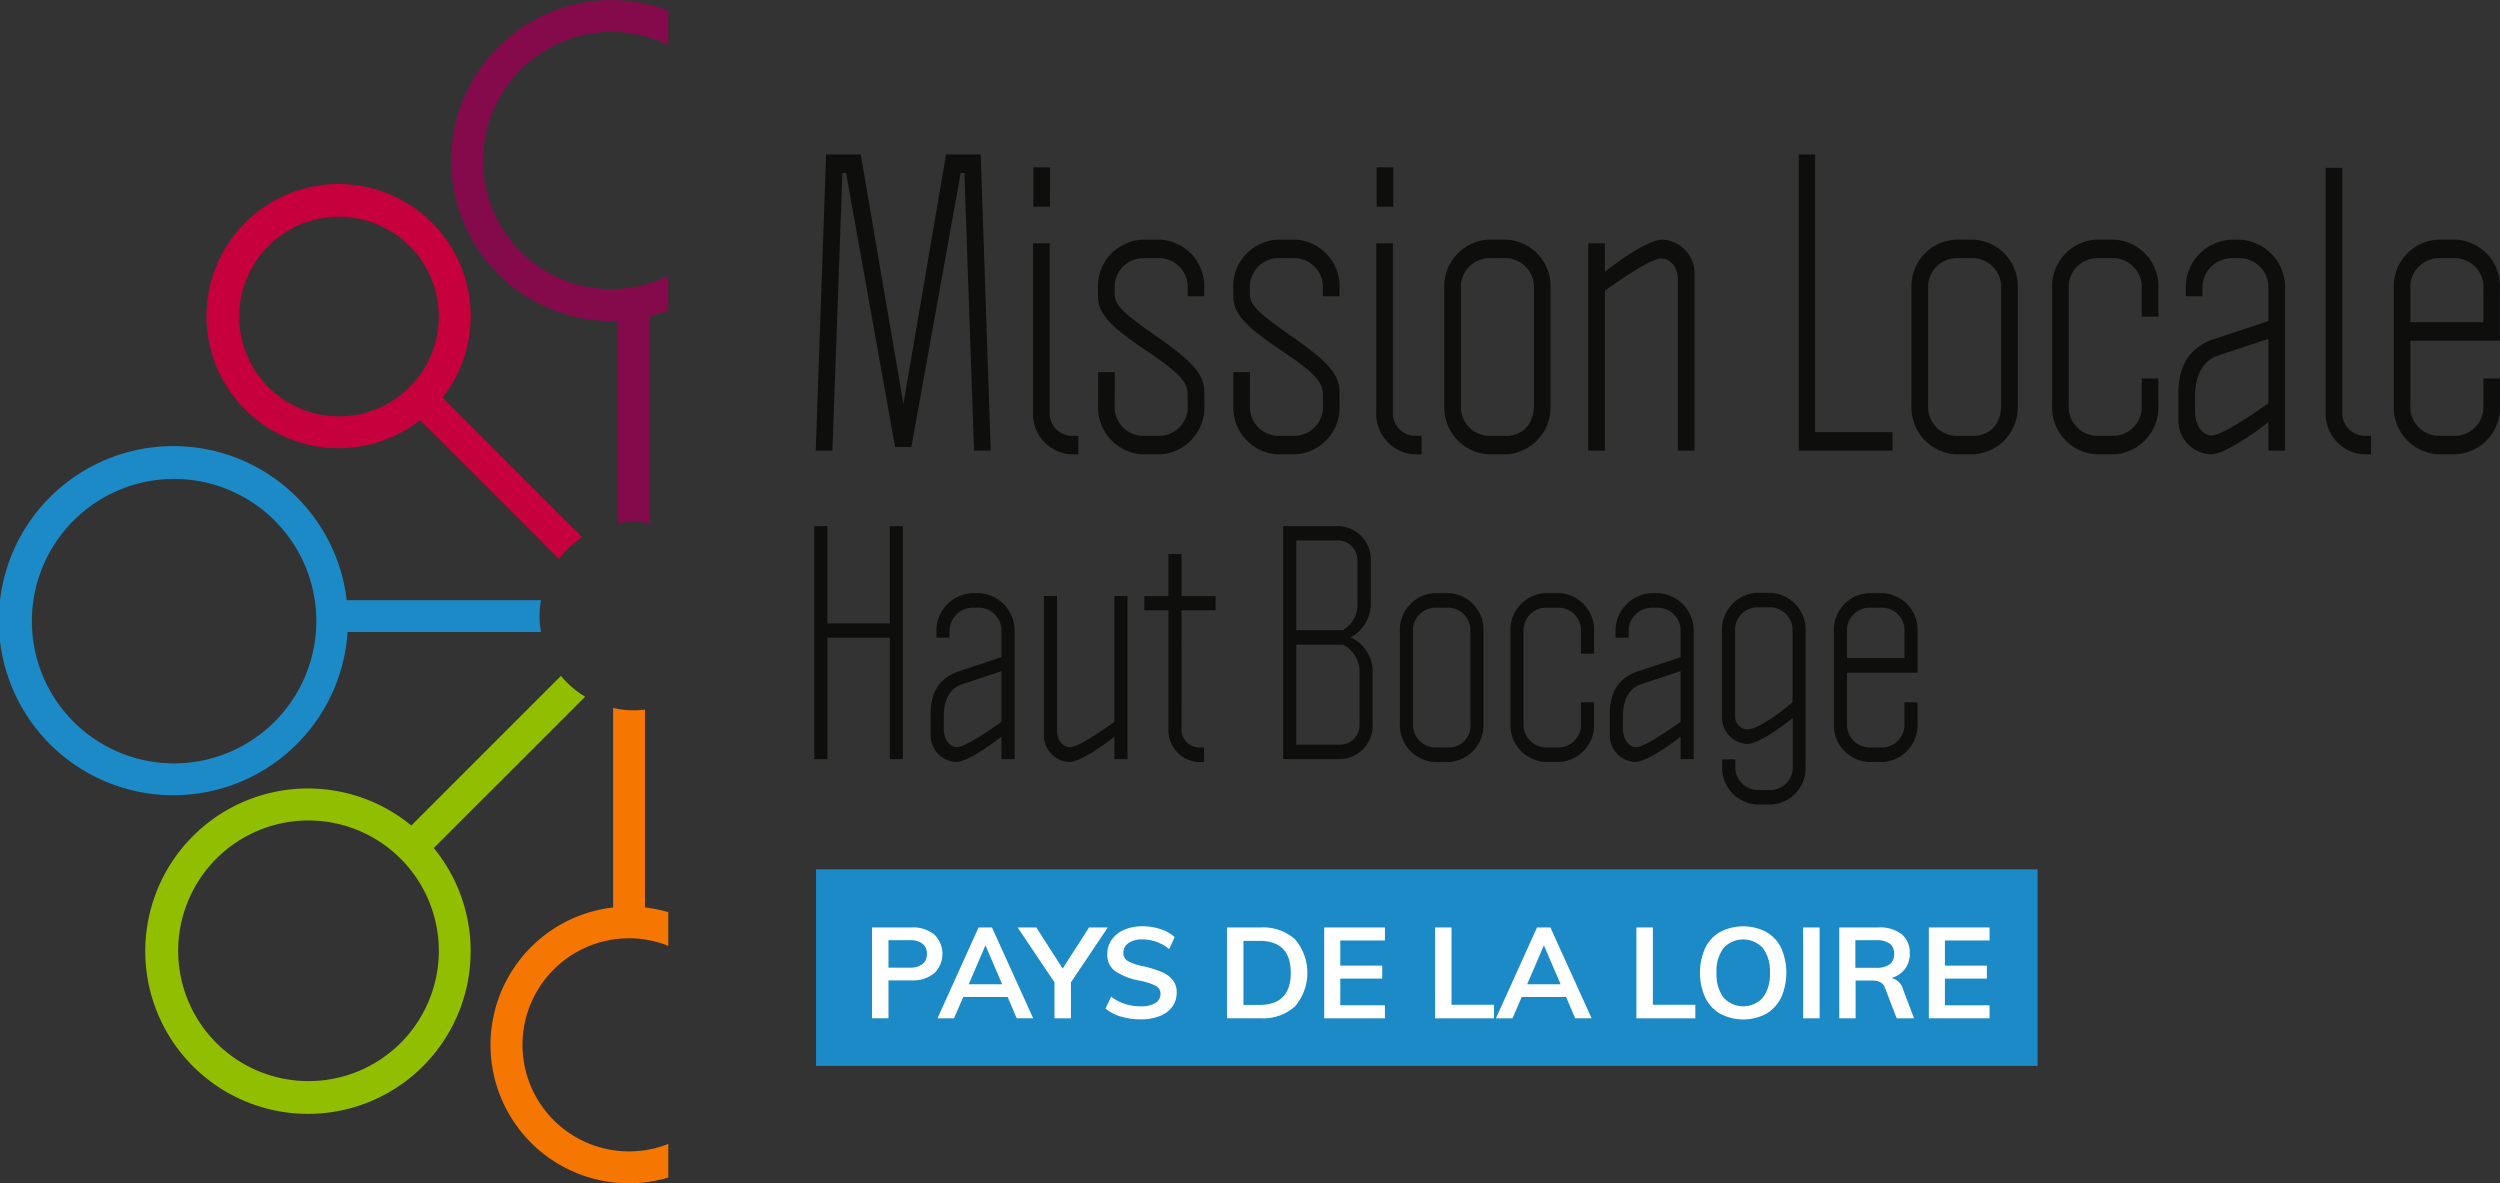 <?xml version="1.0" encoding="UTF-8"?> <svg xmlns="http://www.w3.org/2000/svg" xmlns:xlink="http://www.w3.org/1999/xlink" width="276.607" height="130.923" viewBox="0 0 276.607 130.923"><rect x="0" y="0" width="276.607" height="130.923" fill="#333333" stroke="none"/><defs><clipPath id="clip-path"><rect id="Rectangle_99" data-name="Rectangle 99" width="276.607" height="130.923" fill="none"></rect></clipPath></defs><g id="LOGO_ML" data-name="LOGO ML" transform="translate(2.101 0.606)"><g id="Groupe_14" data-name="Groupe 14" transform="translate(-2.101 -0.606)"><g id="Groupe_11" data-name="Groupe 11"><g id="Groupe_10" data-name="Groupe 10" clip-path="url(#clip-path)"><path id="Tracé_10" data-name="Tracé 10" d="M59.859,60.132H38.365a19.316,19.316,0,1,0,.093,3.517h21.4a9.793,9.793,0,0,1,0-3.517M19.261,78.19A15.736,15.736,0,1,1,35,62.451,15.757,15.757,0,0,1,19.261,78.19" transform="translate(0 6.274)" fill="#1b8ac6"></path><path id="Tracé_11" data-name="Tracé 11" d="M46.053,41.4a14.616,14.616,0,1,0-2.49,2.489L58.93,59.254A10.508,10.508,0,0,1,61.5,56.847Zm-22.5-8.964A11.043,11.043,0,1,1,34.6,43.474,11.054,11.054,0,0,1,23.553,32.435" transform="translate(2.91 2.595)" fill="#c6003d"></path><path id="Tracé_12" data-name="Tracé 12" d="M61.352,3.522A14.114,14.114,0,0,1,67.61,4.992V1.16a17.75,17.75,0,1,0-6.259,34.356c.23,0,.454-.026.681-.036V57.894a9.749,9.749,0,0,1,3.522,0v-22.9a17.462,17.462,0,0,0,2.056-.638V30.522a14.206,14.206,0,0,1-20.5-12.763A14.256,14.256,0,0,1,61.352,3.522" transform="translate(6.332 0)" fill="#850a4c"></path><path id="Tracé_13" data-name="Tracé 13" d="M62.716,93.879a11.722,11.722,0,0,1,4.342.838V90.993a15.133,15.133,0,0,0-2.58-.527V68.575a10,10,0,0,1-3.525-.179v22.07a15.31,15.31,0,1,0,6.105,29.886v-3.723a11.789,11.789,0,1,1-4.342-22.749" transform="translate(6.885 9.935)" fill="#f57600"></path><path id="Tracé_14" data-name="Tracé 14" d="M62.688,67.6a10.5,10.5,0,0,1-2.676-2.3L43.455,81.854a18,18,0,1,0,2.486,2.49ZM46.5,95.72A14.419,14.419,0,1,1,32.075,81.295,14.436,14.436,0,0,1,46.5,95.72" transform="translate(2.053 9.484)" fill="#91bf00"></path></g></g><path id="Tracé_15" data-name="Tracé 15" d="M88.507,42.53l4.72-27.608h3.834l1.106,32.769H96.323L95.255,16.97h-.405L89.391,47.282H87.585L82.164,16.97h-.405L80.652,47.692H78.809l1.143-32.769h3.835Z" transform="translate(11.448 2.168)" fill="#0e0e0d"></path><g id="Groupe_13" data-name="Groupe 13"><g id="Groupe_12" data-name="Groupe 12" clip-path="url(#clip-path)"><path id="Tracé_16" data-name="Tracé 16" d="M104,45.872h.811V47.92h-.847a4.489,4.489,0,0,1-4.166-4.71V24.571h1.844V43.209A2.5,2.5,0,0,0,104,45.872m-2.323-25.356H99.837V16.174h1.844Z" transform="translate(14.497 2.349)" fill="#0e0e0d"></path><path id="Tracé_17" data-name="Tracé 17" d="M107.921,41.458a3.187,3.187,0,0,0,3.06,3.4h1.955a3.187,3.187,0,0,0,3.06-3.4V40.271c0-1.475-1.18-2.54-4.572-4.834-4.02-2.7-5.347-4.1-5.347-6.021V28.6a5.17,5.17,0,0,1,4.9-5.448h1.955a5.17,5.17,0,0,1,4.9,5.448v.819H116V28.6a3.187,3.187,0,0,0-3.06-3.4h-1.955a3.187,3.187,0,0,0-3.06,3.4v.614c0,1.27,1.216,2.253,4.609,4.629,4.02,2.785,5.311,4.218,5.311,6.226v1.393a5.2,5.2,0,0,1-4.9,5.448h-1.955a5.2,5.2,0,0,1-4.9-5.448V37.813h1.844Z" transform="translate(15.409 3.363)" fill="#0e0e0d"></path><path id="Tracé_18" data-name="Tracé 18" d="M120.992,41.458a3.187,3.187,0,0,0,3.06,3.4h1.955a3.187,3.187,0,0,0,3.06-3.4V40.271c0-1.475-1.18-2.54-4.572-4.834-4.02-2.7-5.347-4.1-5.347-6.021V28.6a5.17,5.17,0,0,1,4.9-5.448h1.955a5.17,5.17,0,0,1,4.9,5.448v.819h-1.844V28.6a3.187,3.187,0,0,0-3.06-3.4h-1.955a3.187,3.187,0,0,0-3.06,3.4v.614c0,1.27,1.216,2.253,4.609,4.629,4.02,2.785,5.311,4.218,5.311,6.226v1.393a5.2,5.2,0,0,1-4.9,5.448h-1.955a5.2,5.2,0,0,1-4.9-5.448V37.813h1.844Z" transform="translate(17.308 3.363)" fill="#0e0e0d"></path><path id="Tracé_19" data-name="Tracé 19" d="M137.164,45.872h.811V47.92h-.848a4.489,4.489,0,0,1-4.168-4.71V24.571H134.8V43.209a2.5,2.5,0,0,0,2.36,2.663m-2.323-25.356H133V16.174h1.844Z" transform="translate(19.314 2.349)" fill="#0e0e0d"></path><path id="Tracé_20" data-name="Tracé 20" d="M144.432,23.149h1.955a5.17,5.17,0,0,1,4.9,5.448V41.458a5.2,5.2,0,0,1-4.9,5.448h-1.955a5.2,5.2,0,0,1-4.9-5.448V28.6a5.17,5.17,0,0,1,4.9-5.448m0,21.71h1.955c1.733,0,3.06-1.229,3.06-3.4V28.6a3.187,3.187,0,0,0-3.06-3.4h-1.955a3.187,3.187,0,0,0-3.06,3.4V41.458a3.187,3.187,0,0,0,3.06,3.4" transform="translate(20.268 3.363)" fill="#0e0e0d"></path><path id="Tracé_21" data-name="Tracé 21" d="M155.28,26.712s4.425-3.563,6.379-3.563a3.752,3.752,0,0,1,3.54,3.932V46.5h-1.843V27.613c0-1.515-.886-2.376-1.845-2.376-1.364,0-6.231,3.564-6.231,3.564V46.5h-1.843V23.558h1.843Z" transform="translate(22.288 3.363)" fill="#0e0e0d"></path><path id="Tracé_22" data-name="Tracé 22" d="M175.591,45.644h8.555v2.048H173.784V14.922h1.806Z" transform="translate(25.244 2.168)" fill="#0e0e0d"></path><path id="Tracé_23" data-name="Tracé 23" d="M189.569,23.149h1.955a5.17,5.17,0,0,1,4.9,5.448V41.458a5.2,5.2,0,0,1-4.9,5.448h-1.955a5.2,5.2,0,0,1-4.9-5.448V28.6a5.17,5.17,0,0,1,4.9-5.448m0,21.71h1.955c1.733,0,3.06-1.229,3.06-3.4V28.6a3.187,3.187,0,0,0-3.06-3.4h-1.955a3.187,3.187,0,0,0-3.06,3.4V41.458a3.187,3.187,0,0,0,3.06,3.4" transform="translate(26.825 3.363)" fill="#0e0e0d"></path><path id="Tracé_24" data-name="Tracé 24" d="M203.156,23.149h1.955a5.17,5.17,0,0,1,4.9,5.448v3.072h-1.843V28.6a3.187,3.187,0,0,0-3.06-3.4h-1.955a3.187,3.187,0,0,0-3.06,3.4V41.458a3.187,3.187,0,0,0,3.06,3.4h1.955a3.187,3.187,0,0,0,3.06-3.4V38.509h1.843v2.949a5.2,5.2,0,0,1-4.9,5.448h-1.955a5.2,5.2,0,0,1-4.9-5.448V28.6a5.17,5.17,0,0,1,4.9-5.448" transform="translate(28.798 3.363)" fill="#0e0e0d"></path><path id="Tracé_25" data-name="Tracé 25" d="M214.105,34.249l6.306-2.089V28.6a3.224,3.224,0,0,0-3.32-3.4h-.552a3.29,3.29,0,0,0-3.429,3.4v.82h-1.845V28.6a5.282,5.282,0,0,1,5.274-5.447h.552a5.267,5.267,0,0,1,5.163,5.447V46.5h-1.843V43.342s-4.463,3.564-6.417,3.564a3.753,3.753,0,0,1-3.54-3.933V40.147c0-3.482,1.55-5.038,3.651-5.9m.037,10.568c1.364,0,6.269-3.564,6.269-3.564V34.126l-5.79,1.925c-1.548.655-2.323,2.253-2.323,4.423v1.68c0,1.639.885,2.663,1.844,2.663" transform="translate(30.571 3.363)" fill="#0e0e0d"></path><path id="Tracé_26" data-name="Tracé 26" d="M229.7,47.914h-.849a4.487,4.487,0,0,1-4.166-4.71V16.21h1.843V43.2a2.5,2.5,0,0,0,2.36,2.663h.812Z" transform="translate(32.638 2.355)" fill="#0e0e0d"></path><path id="Tracé_27" data-name="Tracé 27" d="M236.156,23.149h1.955a5.17,5.17,0,0,1,4.9,5.448v5.734H233.1v7.127a3.187,3.187,0,0,0,3.06,3.4h1.955a3.187,3.187,0,0,0,3.06-3.4V38.509h1.843v2.949a5.2,5.2,0,0,1-4.9,5.448h-1.955a5.2,5.2,0,0,1-4.9-5.448V28.6a5.17,5.17,0,0,1,4.9-5.448m1.955,2.048h-1.955a3.187,3.187,0,0,0-3.06,3.4v3.685h8.075V28.6a3.187,3.187,0,0,0-3.06-3.4" transform="translate(33.592 3.363)" fill="#0e0e0d"></path><path id="Tracé_28" data-name="Tracé 28" d="M80.119,61.592h6.9V50.828h1.451v25.78H87.023V63.17h-6.9V76.608H78.668V50.828h1.451Z" transform="translate(11.427 7.383)" fill="#0e0e0d"></path><path id="Tracé_29" data-name="Tracé 29" d="M92.783,66.033l4.96-1.643v-2.8a2.537,2.537,0,0,0-2.611-2.675H94.7A2.589,2.589,0,0,0,92,61.586v.644H90.549v-.644A4.156,4.156,0,0,1,94.7,57.3h.435a4.145,4.145,0,0,1,4.062,4.286V75.668H97.743V73.186s-3.51,2.8-5.047,2.8A2.952,2.952,0,0,1,89.911,72.9V70.672c0-2.738,1.219-3.963,2.872-4.639m.029,8.313c1.073,0,4.931-2.8,4.931-2.8V65.935L93.19,67.45c-1.219.515-1.828,1.772-1.828,3.48v1.32c0,1.29.7,2.095,1.45,2.095" transform="translate(13.061 8.323)" fill="#0e0e0d"></path><path id="Tracé_30" data-name="Tracé 30" d="M103.635,75.949a2.953,2.953,0,0,1-2.785-3.093V57.581H102.3V72.436c0,1.192.7,1.869,1.45,1.869,1.074,0,4.9-2.8,4.9-2.8V57.581h1.45V75.627h-1.45V73.145s-3.482,2.8-5.019,2.8" transform="translate(14.65 8.364)" fill="#0e0e0d"></path><path id="Tracé_31" data-name="Tracé 31" d="M114.668,72.832a1.969,1.969,0,0,0,1.856,2.095h.638v1.611H116.5a3.532,3.532,0,0,1-3.279-3.706V59.75h-2.668V58.171h2.668V53.53h1.451v4.641h3.771V59.75h-3.771Z" transform="translate(16.058 7.776)" fill="#0e0e0d"></path><path id="Tracé_32" data-name="Tracé 32" d="M133.659,54.7v4.641a4.238,4.238,0,0,1-2.234,3.8,4.129,4.129,0,0,1,2.437,3.868v5.735a3.7,3.7,0,0,1-3.482,3.866h-6.411V50.829h6.208a3.7,3.7,0,0,1,3.482,3.866m-1.48,4.7V54.7a2.187,2.187,0,0,0-2-2.287H125.42v9.925h5.163a3.263,3.263,0,0,0,1.6-2.933m.231,13.341V67.006a3.336,3.336,0,0,0-1.828-3.062H125.42V75h4.932a2.144,2.144,0,0,0,2.059-2.256" transform="translate(18.008 7.383)" fill="#0e0e0d"></path><path id="Tracé_33" data-name="Tracé 33" d="M139.1,57.3h1.538a4.068,4.068,0,0,1,3.858,4.287V71.705a4.087,4.087,0,0,1-3.858,4.286H139.1a4.087,4.087,0,0,1-3.857-4.286V61.587A4.068,4.068,0,0,1,139.1,57.3m0,17.079h1.538a2.4,2.4,0,0,0,2.407-2.674V61.587a2.507,2.507,0,0,0-2.407-2.675H139.1a2.507,2.507,0,0,0-2.407,2.675V71.705a2.507,2.507,0,0,0,2.407,2.674" transform="translate(19.645 8.323)" fill="#0e0e0d"></path><path id="Tracé_34" data-name="Tracé 34" d="M149.781,57.3h1.538a4.068,4.068,0,0,1,3.858,4.286V64h-1.451V61.586a2.507,2.507,0,0,0-2.407-2.674h-1.538a2.507,2.507,0,0,0-2.407,2.674V71.7a2.508,2.508,0,0,0,2.407,2.675h1.538a2.508,2.508,0,0,0,2.407-2.675v-2.32h1.451V71.7a4.088,4.088,0,0,1-3.858,4.286h-1.538a4.087,4.087,0,0,1-3.857-4.286V61.586a4.067,4.067,0,0,1,3.857-4.286" transform="translate(21.197 8.323)" fill="#0e0e0d"></path><path id="Tracé_35" data-name="Tracé 35" d="M158.393,66.033l4.96-1.643v-2.8a2.537,2.537,0,0,0-2.611-2.675h-.435a2.59,2.59,0,0,0-2.7,2.675v.644h-1.451v-.644a4.156,4.156,0,0,1,4.149-4.286h.435a4.144,4.144,0,0,1,4.061,4.286V75.668h-1.45V73.186s-3.51,2.8-5.048,2.8a2.952,2.952,0,0,1-2.784-3.093V70.672c0-2.738,1.217-3.963,2.872-4.639m.029,8.313c1.073,0,4.931-2.8,4.931-2.8V65.935L158.8,67.45c-1.219.515-1.828,1.772-1.828,3.48v1.32c0,1.29.7,2.095,1.451,2.095" transform="translate(22.591 8.323)" fill="#0e0e0d"></path><path id="Tracé_36" data-name="Tracé 36" d="M170.245,79.088h1.538a2.507,2.507,0,0,0,2.407-2.675V71.129c-.029,0-3.51,2.868-5.047,2.868a2.952,2.952,0,0,1-2.785-3.093V61.558a4.088,4.088,0,0,1,3.858-4.286h1.537a4.087,4.087,0,0,1,3.858,4.286v14.92a4.025,4.025,0,0,1-3.829,4.221h-1.538a4.067,4.067,0,0,1-3.857-4.287V75.7h1.45v.709a2.507,2.507,0,0,0,2.407,2.675m-1.1-6.7c1.537,0,5.019-3,5.019-3v-7.83a2.508,2.508,0,0,0-2.408-2.675h-1.537a2.507,2.507,0,0,0-2.407,2.675V70.9a1.405,1.405,0,0,0,1.334,1.482" transform="translate(24.165 8.319)" fill="#0e0e0d"></path><path id="Tracé_37" data-name="Tracé 37" d="M181.028,57.3h1.538a4.067,4.067,0,0,1,3.858,4.286V66.1h-7.8V71.7a2.507,2.507,0,0,0,2.406,2.675h1.538a2.508,2.508,0,0,0,2.408-2.675V69.385h1.45V71.7a4.087,4.087,0,0,1-3.858,4.287h-1.538a4.087,4.087,0,0,1-3.857-4.287V61.586a4.067,4.067,0,0,1,3.857-4.286m1.538,1.611h-1.538a2.506,2.506,0,0,0-2.406,2.674v2.9h6.353v-2.9a2.508,2.508,0,0,0-2.408-2.674" transform="translate(25.736 8.323)" fill="#0e0e0d"></path><rect id="Rectangle_100" data-name="Rectangle 100" width="135.153" height="21.749" transform="translate(90.29 96.187)" fill="#1b8ac6"></rect><path id="Tracé_38" data-name="Tracé 38" d="M84.245,89.6h4.362a3.736,3.736,0,0,1,2.526.783,2.983,2.983,0,0,1-.007,4.284,3.717,3.717,0,0,1-2.52.79H86.066v4.194H84.245Zm4.15,4.447a2.263,2.263,0,0,0,1.433-.388,1.349,1.349,0,0,0,.487-1.122,1.377,1.377,0,0,0-.48-1.136,2.254,2.254,0,0,0-1.44-.388H86.066v3.035Z" transform="translate(12.238 13.016)" fill="#fff"></path><path id="Tracé_39" data-name="Tracé 39" d="M98.333,97.295H93.42L92.4,99.653H90.568L95.115,89.6H96.6l4.559,10.051H99.335Zm-.607-1.411-1.85-4.306-1.848,4.306Z" transform="translate(13.156 13.016)" fill="#fff"></path><path id="Tracé_40" data-name="Tracé 40" d="M104.211,95.672v3.981H102.39V95.672L98.309,89.6h2.075l2.909,4.546,2.922-4.546h2.075Z" transform="translate(14.281 13.016)" fill="#fff"></path><path id="Tracé_41" data-name="Tracé 41" d="M108.518,99.486a4.963,4.963,0,0,1-1.716-.89l.621-1.327a5.258,5.258,0,0,0,1.532.812,5.542,5.542,0,0,0,1.743.261,2.983,2.983,0,0,0,1.616-.366,1.161,1.161,0,0,0,.573-1.031.954.954,0,0,0-.529-.868,6.686,6.686,0,0,0-1.744-.571,7.229,7.229,0,0,1-2.752-1.058A2.222,2.222,0,0,1,107,92.555a2.7,2.7,0,0,1,.48-1.582,3.207,3.207,0,0,1,1.362-1.087,4.952,4.952,0,0,1,2.04-.4,6.318,6.318,0,0,1,2.012.317,4.206,4.206,0,0,1,1.56.883l-.607,1.326a4.641,4.641,0,0,0-2.965-1.073,2.607,2.607,0,0,0-1.538.4,1.273,1.273,0,0,0-.565,1.094,1,1,0,0,0,.5.9,5.943,5.943,0,0,0,1.714.579,12.182,12.182,0,0,1,2.047.641,3.047,3.047,0,0,1,1.214.89,2.145,2.145,0,0,1,.424,1.362,2.634,2.634,0,0,1-.48,1.574,3.062,3.062,0,0,1-1.383,1.039,5.658,5.658,0,0,1-2.131.366,7.319,7.319,0,0,1-2.167-.31" transform="translate(15.514 13)" fill="#fff"></path><path id="Tracé_42" data-name="Tracé 42" d="M118.537,89.6h3.7a5.293,5.293,0,0,1,3.832,1.314,5.728,5.728,0,0,1,0,7.418,5.28,5.28,0,0,1-3.832,1.319h-3.7Zm3.586,8.569q3.472,0,3.472-3.557,0-3.529-3.472-3.529h-1.765v7.086Z" transform="translate(17.219 13.016)" fill="#fff"></path><path id="Tracé_43" data-name="Tracé 43" d="M127.93,89.6h6.719v1.44h-4.941v2.782h4.644v1.44h-4.644v2.95h4.941v1.44H127.93Z" transform="translate(18.583 13.016)" fill="#fff"></path><path id="Tracé_44" data-name="Tracé 44" d="M138.641,89.6h1.821v8.555h4.7v1.5h-6.521Z" transform="translate(20.139 13.016)" fill="#fff"></path><path id="Tracé_45" data-name="Tracé 45" d="M152.284,97.295h-4.912l-1.016,2.358H144.52L149.066,89.6h1.483l4.559,10.051h-1.822Zm-.607-1.411-1.848-4.306-1.85,4.306Z" transform="translate(20.993 13.016)" fill="#fff"></path><path id="Tracé_46" data-name="Tracé 46" d="M158.091,89.6h1.821v8.555h4.7v1.5h-6.521Z" transform="translate(22.965 13.016)" fill="#fff"></path><path id="Tracé_47" data-name="Tracé 47" d="M166.482,99.168a4.2,4.2,0,0,1-1.666-1.793,6.738,6.738,0,0,1-.007-5.478,4.127,4.127,0,0,1,1.658-1.785,5.541,5.541,0,0,1,5.1,0,4.087,4.087,0,0,1,1.653,1.785,6.805,6.805,0,0,1-.008,5.478,4.181,4.181,0,0,1-1.653,1.793,5.441,5.441,0,0,1-5.074,0m4.707-1.787a4.281,4.281,0,0,0,.778-2.752,4.228,4.228,0,0,0-.778-2.733,2.963,2.963,0,0,0-4.347-.007,4.224,4.224,0,0,0-.778,2.739,4.281,4.281,0,0,0,.778,2.752,2.941,2.941,0,0,0,4.347,0" transform="translate(23.856 13)" fill="#fff"></path><rect id="Rectangle_101" data-name="Rectangle 101" width="1.821" height="10.051" transform="translate(199.506 102.618)" fill="#fff"></rect><path id="Tracé_48" data-name="Tracé 48" d="M185.962,99.653h-1.919l-1.285-3.345a1.126,1.126,0,0,0-.522-.649,1.986,1.986,0,0,0-.917-.183H179.5v4.178H177.69V89.6H182a3.939,3.939,0,0,1,2.6.748,2.648,2.648,0,0,1,.89,2.146,2.737,2.737,0,0,1-.529,1.7,2.872,2.872,0,0,1-1.5,1,1.754,1.754,0,0,1,1.284,1.243Zm-4.221-5.59a2.489,2.489,0,0,0,1.525-.381,1.372,1.372,0,0,0,.494-1.157,1.346,1.346,0,0,0-.487-1.137,2.527,2.527,0,0,0-1.532-.375h-2.272v3.05Z" transform="translate(25.812 13.016)" fill="#fff"></path><path id="Tracé_49" data-name="Tracé 49" d="M186.343,89.6h6.719v1.44h-4.941v2.782h4.644v1.44h-4.644v2.95h4.941v1.44h-6.719Z" transform="translate(27.068 13.016)" fill="#fff"></path></g></g></g></g></svg> 